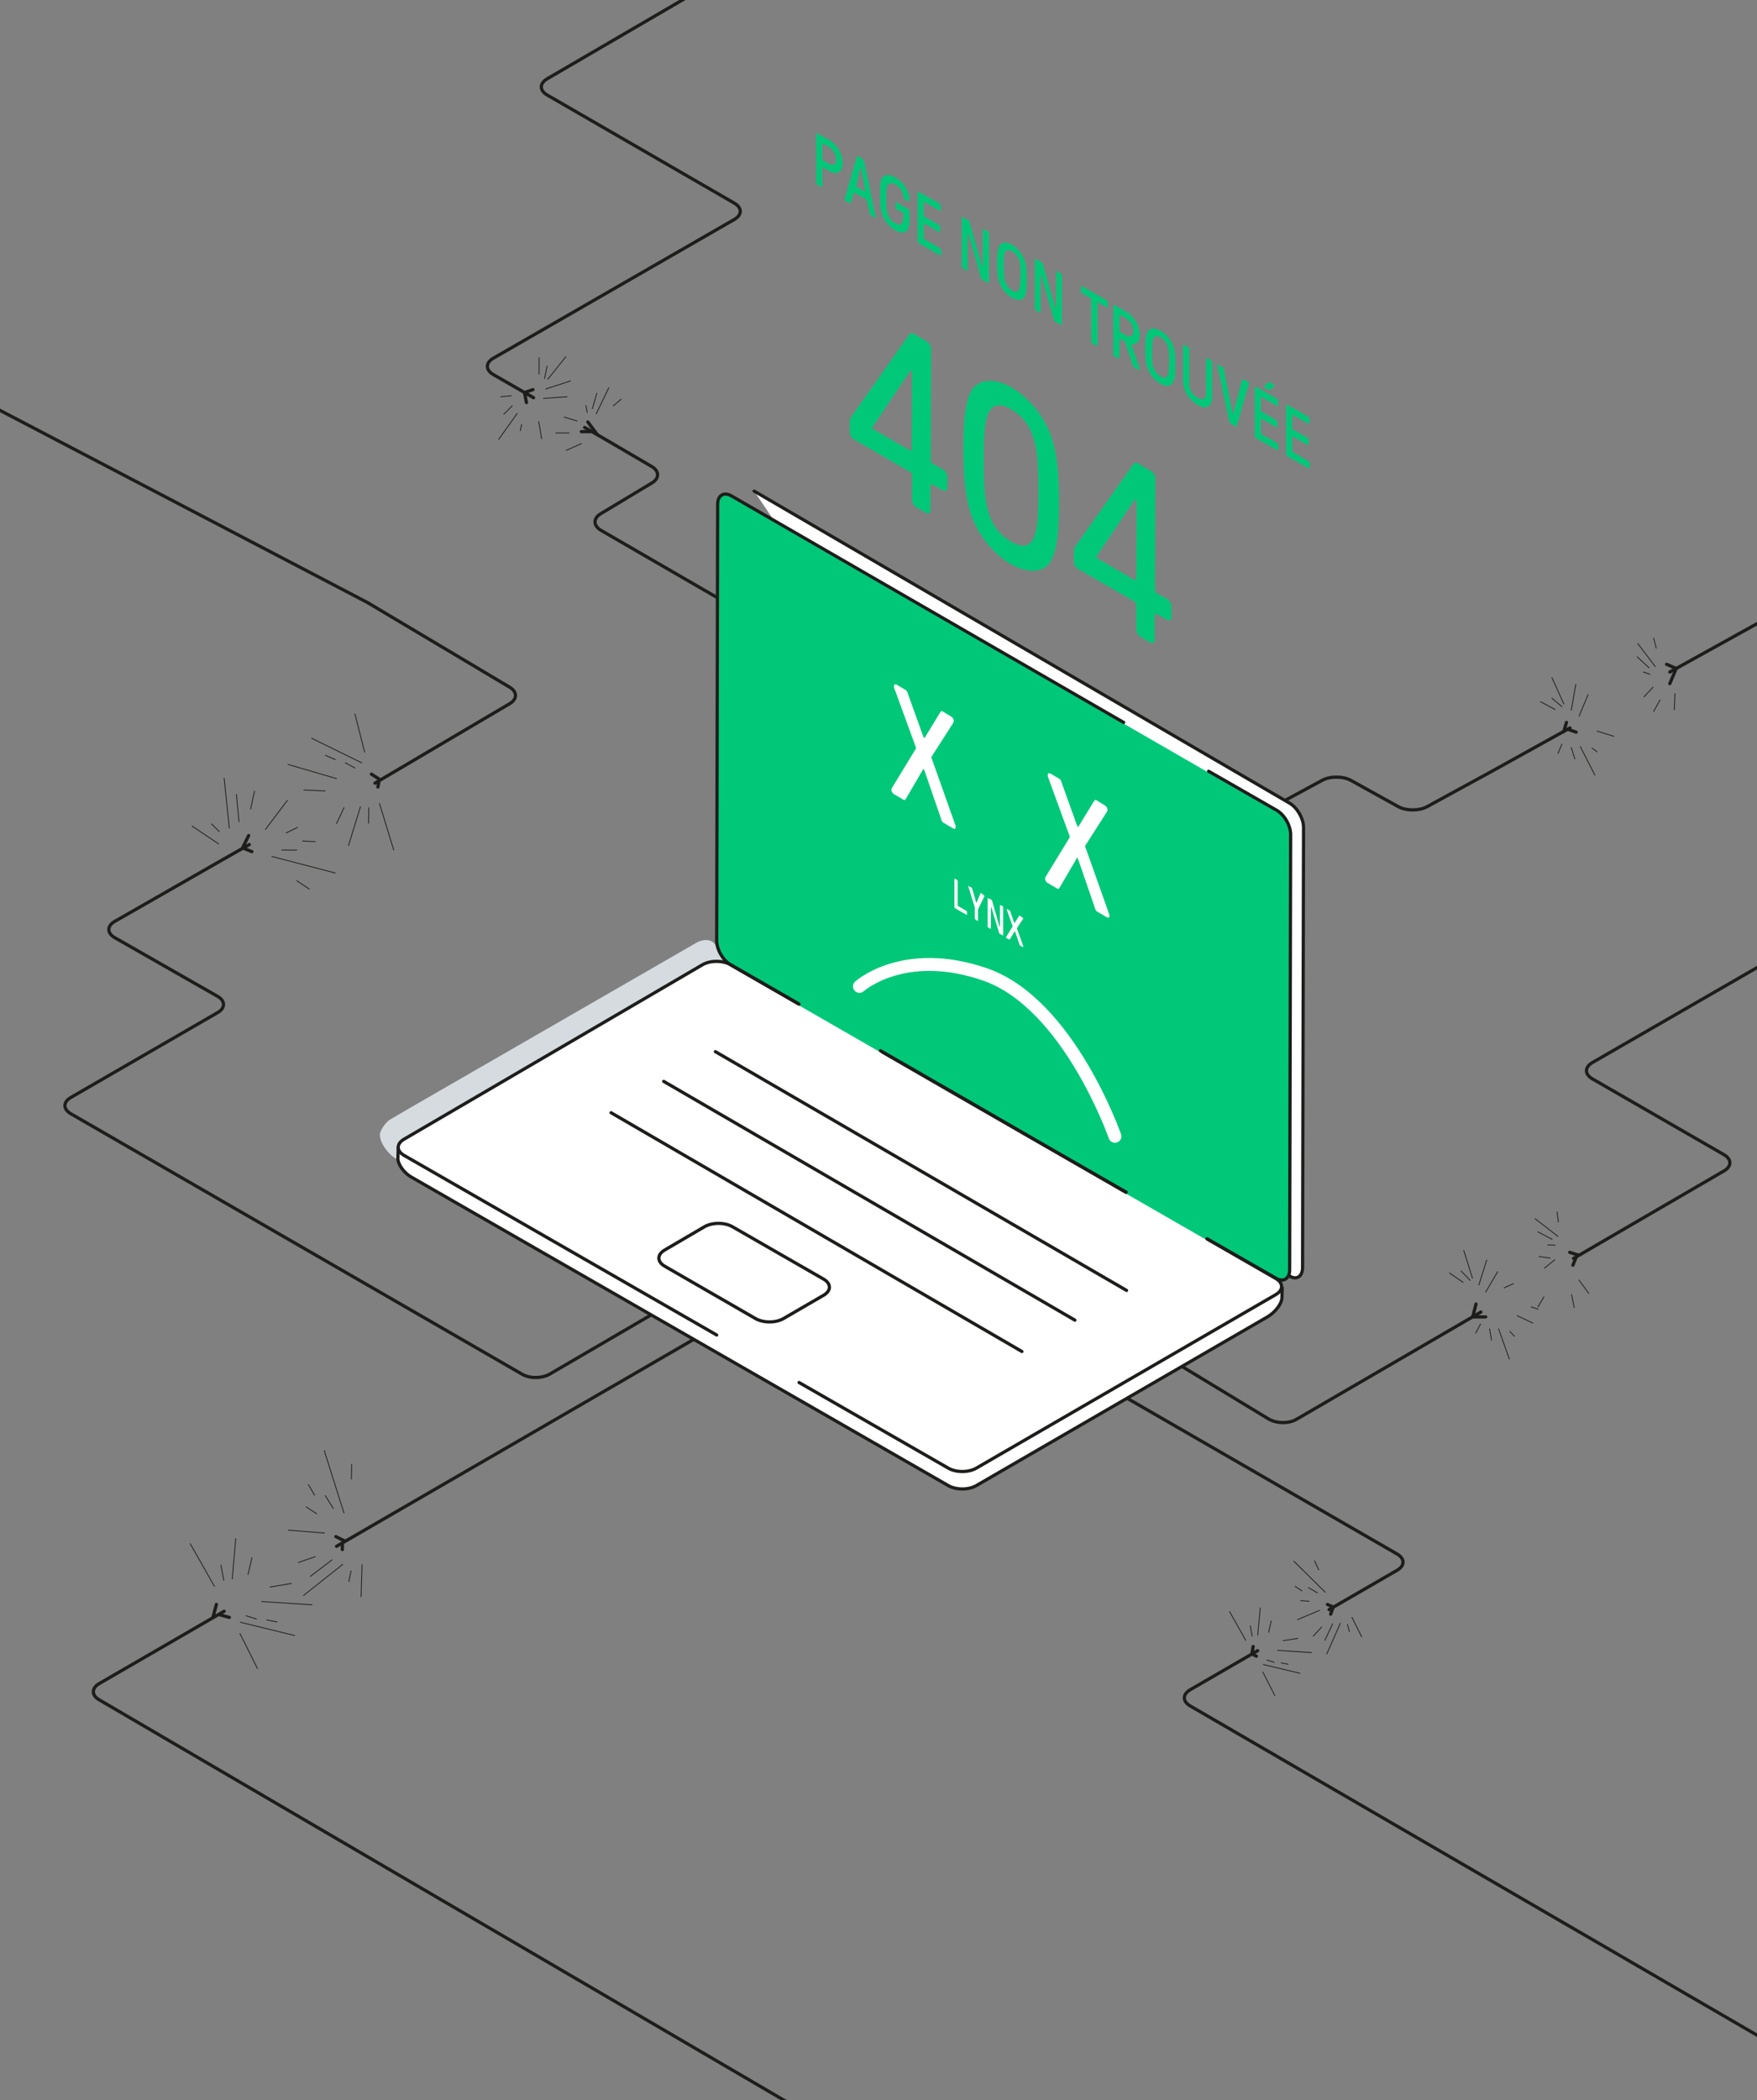 <?xml version="1.0" encoding="UTF-8"?> <svg xmlns="http://www.w3.org/2000/svg" xmlns:xlink="http://www.w3.org/1999/xlink" xmlns:v="https://vecta.io/nano" viewBox="0 0 544 650"><rect x="0" y="0" width="544" height="650" fill="#808080" stroke="none"/><style><![CDATA[.B{stroke-linecap:round}.C{stroke-width:.25}.D{stroke-miterlimit:10}.E{stroke:#1d1d1b}]]></style><g fill="none" class="B D E"><path d="M181 132.3l.9.5 5.2 3 14.7 8.6c2.4 1.4 2.4 3.7 0 5.1L186 159c-2.4 1.4-2.3 3.7 0 5.1l74.5 43.1c2.4 1.4 2.4 3.7 0 5.1l-10.8 6.4M212.3-.6l-42.9 25c-2.4 1.4-2.4 3.6 0 5l58 33.5c2.4 1.4 2.4 3.6 0 5l-74.7 43c-2.4 1.4-2.4 3.6 0 5l12.5 7.2"></path><path d="M182 130.6l3 4m-5-1h3.5m-20.5-9l-.6-3.1 2.6-.9"></path><path d="M158.3 122.5l-3.2.3m3.5 2.8l-2.6 2.6m4.1-.2l-5.7 8m7.1-4.6l-.4 1.9m5.7-2.8l.9 5.3m.6-12.5l7.3-.5m-6.6-2.4l7.6-2.5m-1.4-7.5l-5.6 7m-2.7-6.7v5.1m2.5-2.5l-.8 3.9m23.7 6.4l-2.4 2m-1.4-5.6l-3.9 8.1m.2-6.4l-1.4 4.8m-1.6 1.2l-.4-2.2m-2.7 4.8l-4-1.2m1.5 4.9h-4.1m7.9 3.3l-4.7 2.1" class="C"></path><path d="M69.4 498.7l-38.7 22.4c-2.4 1.4-2.4 3.6 0 5L264.9 663m-50.2-248.4l-110.5 64m-37.2 18l-1.1 4.1m5.1-.1l-3.3-.9"></path><path d="M106 479.6v-2.1m-2-1.9l2.8 1.4"></path><path d="M74.3 505.6l5.4 10.8m11.5-10.2l-16.8-4.1m22.2-5.4l-15.6-1M66.4 491l-7.5-13.2m13 10.9l1.1-12.5m-3.7 12.9l-.9-4.7m8.4 2.9l1.2-5.2m5.6 9.1l6.6-1.1m-14 10l3.2 1m3.2.3l3.2.6m26.3-17.7l-.3 9.9m-3.1-8l-.7 3.3m-1.9-5.3L94 493.8m8.8-11l-6.7 5.1m10.4-19.6l-6.1-19.3m8.4 8.8l.1-4.6m-5.7 13.7l-2.5-4m-3.3-.1l-1.9-3.3m5 15l-11.2-.9m8.7-5.1l-3.2-2.1m2.8 15.4l-5.2 1.8" class="C"></path><path d="M517 208l30.5-16.9m-165.8 65.4l27.7-15c2.4-1.3 6.4-1.3 8.8 0l14.8 8.2c2.4 1.3 6.4 1.3 8.8 0l10.8-5.9 8.8-4.8 24.7-13.7"></path><path d="M485 223.6l-.8 2.8m3.8.2l-2.6-.9m30.6-20.1l3 1.3-2 4.7"></path><path d="M483.6 230.3l-1.2 2.9m4.1-1.8l1.1 3.5m1.7-3.8l4.5 8.8m-.9-8.4l1.6 1.2m0-6.4l5.2 1.6m-10.8-6.2l2.8-6.7m-5.2 4.8l1.4-8m-7.4-2.1l3.7 8.2m-7.2-.7l4.5 2.4m-1-3.5l3.1 2.6m28.4-21.2l.8 3.1m-5.7-1.4l5.4 7.1m-5.6-3l3.7 3.4m.3 2l-2.1-.7m3 4.7l-2.8 3m5 .9l-2 3.6m6.6-5.5l-.2 5" class="C"></path><path d="M411.5 498.2l21.1-12.2c2.4-1.4 2.4-3.6 0-5l-83.4-48.1m203.4 202L368.5 528c-2.4-1.4-2.4-3.6 0-5l20.9-12.1"></path><path d="M411 496.6l1.8.8-.8 2.2m-24 10l-.4 2.3 1.4.7"></path><path d="M391 517.5l3.7 7.3m7.8-6.9l-11.3-2.7m14.9-3.7l-10.5-.7m-9.9-3.1l-5-8.9m8.7 7.3l.8-8.4m-2.5 8.7l-.6-3.2m5.7 2l.8-3.5m3.7 6.1l4.5-.7m-9.5 6.7l2.2.7m2.2.2l2.1.4m19.8-14.5l3 6m-4.4-3.8l.6 2.2m-2.8-2.6l-4.2 9.5m1.8-9.3l-2.4 5.1m.1-14.9l-9.7-9.6m7.7 2.7l-1.3-2.8m.9 9.9l-2.8-1.6m-2 1L401 491m7.6 7.4l-6.9 2.9m3.6-5.7l-2.6-.2m6.5 8.2l-2.6 2.8" class="C"></path><path d="M487.2 389.5l46.6-27.1c2.4-1.4 2.4-3.6 0-5L493 333.9c-2.4-1.4-2.4-3.6 0-5l53.4-30.8M365.9 422.9l26.9 16.3c2.4 1.4 6.2 1.5 8.6.1l57.1-33.2"></path><path d="M457 403.6l-1 4m4 0h-4m32.8-19.1l-2.8-.9m2.1 1.3l-1.1 2.7"></path><path d="M458.4 409.8l-1.5 2.8m4.3-1.3l.6 3.5m2.2-3.5l3.3 9.3m.2-8.5l1.4 1.5m.8-6.4l4.9 2.3m-.5-5l2.1.7m-10.5-6.6l2.9-1.3m-8.6 2.6l3.7-6.3m-5.8 4.1l2.4-7.7m-7.1-3l2.7 8.6m-7.1-1.6l4.2 2.9m-.6-3.5l2.8 2.9m26.9-21.2l.4 3.1m-7.2-1l7.1 5.5m-6.2-1.4l4.4 2.3m.9 1.8l-2.3-.1m.8 4.1l-3.5-.5m4.9 1l-3.2 2.6m-.2 8.9l-1.8 3.1m10.4-3.8l.8 4m1.5-8.5l3 4.1" class="C"></path><path d="M116.1 242.4l41.7-24.6c2.4-1.4 2.4-3.7 0-5.1l-44-26.2-121.3-63.4m208.9 284l-31.2 18.2c-2.4 1.4-6.3 1.4-8.6 0L21.9 344.7c-2.4-1.4-2.4-3.6 0-5l45.5-26.3c2.4-1.4 2.4-3.6 0-5l-31.9-18.2c-2.4-1.4-2.4-3.6 0-5l34.1-19.5 6-3.4 1.6-.9m-.2-2.8l-2 4m.3-.1l2.7 1.1m39.5-22.4l-2.5-1.6m2.3 2.3l-.3 1.7"></path><path d="M112.9 232.8l-3-11.8m-13.4 7.5l15.5 7.6m-22.8.5l15 4.4m13.3 7.7l4.4 14.4m-10.3-13.4l-3.7 12m6.3-11.7l-.1 4.8m-7.6-4.8l-2.3 4.9m-3.5-10.1l-6.6-.3m15.8-6.8l-3-1.6m-3.1-1l-3-1.3m-33.1 27.4l-8.2-5.5m8.4 1.7l-2.4-2.4m5.5 1.3l-1.6-15.4m4.6 13.4l-.8-8.4m11 19.2l19.6 5.1m-11.9 2.4l3.9 2.6m-8.6-12.1h4.7m1.8-2.8l3.9.2m-15.4-3.8l6.8-9m-.4 10.1l3.5-1.7m-14.5-5.7l1.2-5.5" class="C"></path></g><path fill="#fff" d="M223.1 297.6H221l-3.5 1.2-92.6 54-1.5 1.4v1.3l.1 1.9v3l2.3 2.7 2.4 1.7 40.5 23.3 48.1 27.7 32.5 18.6 27.3 15.7 16.5 9.5 2.6.9 2.2.3 3.8-.5 2.7-1.6 88.9-51.5 2.9-3.3.6-2v-3.8l-.4-1.3-171-98.7z"></path><path fill="#d6dbe0" d="M117.7 350.6c.5-1.5 1.9-3.4 3.1-4.1l6.5-3.8 88.3-50.9c2.4-1.4 5.1-1 6 .8l.8 1.8 1.6 1.9c1.6 1.8-3.4 1.2-3.8 1.1h-.1l-91 53.2-4.9 2.9c-.3.2-.6.8-.6 1.2 0 .5-.1 1.2-.1 1.6l-.1 2.2c-.1.7-1.6-.1-3.3-2s-2.8-4.4-2.4-5.9z"></path><use xlink:href="#B" fill="#fff"></use><g fill="none" class="B D E"><use xlink:href="#B"></use><path d="M123.3 355.3l-.1 3.3c0 1.8 1.9 4.5 4.3 5.8l166.1 95.4c2.4 1.4 6.3 1.4 8.7 0l90.1-52.2c2.4-1.4 4.4-4 4.5-5.8l.1-3.2"></path></g><path fill="#00c878" d="M221.9 291.5c0 2.8 1.9 6.1 4.3 7.5L395 396.1c2.4 1.4 4.3.2 4.3-2.5l.3-134.8c0-2.8-1.9-6.1-4.3-7.5L226.5 154c-2.4-1.4-4.3-.2-4.3 2.5l-.3 135z"></path><g fill="none" class="D E"><path d="M373.8 383.5l21.2 12.2c2.4 1.4 2.4 3.6 0 5l-92.7 53.7c-2.4 1.4-6.3 1.4-8.7 0l-46.2-26.5" class="B"></path><path d="M273 325.5l20.8 12 55.1 31.7"></path><path d="M221.9 413.2l-96.8-55.6c-2.4-1.4-2.4-3.6 0-5l92.4-54c2.4-1.4 6.3-1.4 8.7 0l20.9 12" class="B"></path><path d="M205.8 386.9c-2.4 1.4-2.4 3.6 0 5l28.1 16.2c2.4 1.4 6.3 1.4 8.7 0l12.4-7.2c2.4-1.4 2.4-3.6 0-5l-28.2-16.2c-2.4-1.4-6.3-1.4-8.7 0l-12.3 7.2z"></path><path d="M348.8 399.4l-127.3-73.9m111.3 83.1l-127.3-73.9m110.9 83.6l-127.2-73.9m58.2-33.6l-21.2-12.2c-2.4-1.4-4.3-4.7-4.3-7.5l.3-135.1c0-2.7 2-3.9 4.3-2.5l121.4 70.1m.8 145.4l-21.6-12.4-8.7-5-15.9-9.2-29.9-17.2m101.6-86.5l21.1 12.1c2.4 1.4 4.3 4.7 4.3 7.5l-.3 134.8c0 2.7-2 3.9-4.3 2.5l-21.3-12.2" class="B"></path></g><path d="M256.7 43.3c2.4 1.4 4.2 4.4 4.2 7.2s-1.8 3.8-4.2 2.4l-1.9-1.1c-.1-.1-.2 0-.2.1v5.7c0 .2-.2.4-.4.2l-1.1-.6c-.2-.1-.4-.4-.4-.7v-15c0-.2.2-.4.4-.2l3.6 2zm0 7.4c1.3.8 2.2.2 2.2-1.3s-.9-3.1-2.2-3.9l-1.9-1.1c-.1-.1-.2 0-.2.1v4.8c0 .1.1.3.2.3l1.9 1.1m14.4 16.2c0 .2.1.3.1.4 0 .2-.1.2-.3.1l-1.2-.7c-.2-.1-.3-.3-.4-.6l-.9-4c0-.2-.2-.4-.4-.5l-3.3-1.9c-.2-.1-.3-.1-.4.1l-.9 3c-.1.2-.2.2-.4.1l-1.2-.7c-.2-.1-.3-.4-.3-.5s0-.2.1-.4l3.7-12.8c0-.2.2-.2.4-.1l1.4.8c.2.1.3.3.4.6l3.6 17.1zm-3.4-7.6c.1.1.2.1.2-.2l-1.3-7.1c0-.1 0-.2-.1-.2h0s-.1 0-.1.1l-1.3 5.6c0 .2 0 .3.2.3l2.4 1.5m9.5-4.4c2.6 1.5 4.4 4.3 4.4 7.2 0 .2-.2.3-.4.2l-1.1-.6c-.2-.1-.4-.4-.4-.7 0-1.6-.9-3-2.5-3.9-1.1-.6-1.9-.5-2.4.2-.4.7-.4 2.6-.4 4.2 0 1.7 0 3.6.4 4.7.4 1.2 1.3 2.3 2.4 2.9 1.5.9 2.4.3 2.5-1.6v-1.4c0-.1-.1-.3-.2-.3l-1.8-1c-.2-.1-.4-.4-.4-.7v-1.2c0-.2.2-.4.4-.2l3.5 2c.2.1.4.4.4.7v3.3c0 3.2-1.9 4-4.4 2.6-2-1.2-3.5-3.2-4.1-5.1-.6-1.8-.6-3.7-.6-5.9 0-2.1 0-4.1.6-5.2.7-1 2.1-1.4 4.1-.2zm13.7 8.1c.2.1.4.4.4.7V65c0 .2-.2.4-.4.2l-4.7-2.7c-.1-.1-.2 0-.2.1v4.1c0 .1.1.3.2.3l4.5 2.6c.2.1.4.4.4.7v1.3c0 .2-.2.3-.4.2l-4.5-2.6c-.1-.1-.2 0-.2.1v4.4c0 .1.1.3.2.3l4.8 2.8c.2.1.4.4.4.7v1.3c0 .2-.2.4-.4.2l-6.5-3.7c-.2-.1-.4-.4-.4-.7v-15c0-.2.2-.4.4-.2l6.4 3.6zm14.9 8.6c.2.1.4.4.4.7v15c0 .2-.2.4-.4.2l-1.7-1c-.2-.1-.3-.3-.4-.6l-3.8-13.4c-.1-.2-.1-.3-.2-.3s-.1 0-.1.1v11.2c0 .2-.2.4-.4.2l-1-.6c-.2-.1-.4-.4-.4-.7v-15c0-.2.2-.4.4-.2l1.6 1c.2.1.3.3.4.6l3.8 13.4c.1.2.1.3.2.3s.1 0 .1-.1V71.2c0-.2.2-.4.4-.2l1.1.6zm11.5 9.1c.6 1.8.6 3.7.6 5.9 0 2.1 0 4-.6 5.1-.6 1.2-2 1.6-4 .4-2-1.1-3.3-3.1-4-5-.6-1.8-.6-3.7-.6-5.8s.1-4 .7-5.1c.6-1.2 2-1.6 4-.4 1.9 1.1 3.2 3 3.9 4.9zm-1.8 9c.4-.7.4-2.6.5-4.3 0-1.7 0-3.6-.4-4.8-.4-1.1-1.1-2.2-2.2-2.8s-1.8-.4-2.2.2c-.4.7-.4 2.6-.4 4.3s0 3.6.4 4.8 1.2 2.2 2.2 2.8c.9.7 1.7.5 2.1-.2m12.9-5.1c.2.1.4.4.4.7v15c0 .2-.2.4-.4.2l-1.7-1c-.2-.1-.3-.3-.4-.6l-3.8-13.4c-.1-.2-.1-.3-.2-.3s-.1 0-.1.1v11.2c0 .2-.2.4-.4.2l-1-.6c-.2-.1-.4-.4-.4-.7v-15c0-.2.2-.4.4-.2l1.7 1c.2.1.3.3.4.6l3.8 13.4c.1.2.1.3.2.3s.1 0 .1-.1V84.2c0-.2.2-.4.4-.2l1 .6zm14.2 8.3c.2.1.4.4.4.7v1.3c0 .2-.2.4-.4.2l-2.6-1.5c-.1-.1-.2 0-.2.1v13.1c0 .2-.2.4-.4.2l-1.1-.6c-.2-.1-.4-.4-.4-.7V92.6c0-.1-.1-.3-.2-.3l-2.6-1.5c-.2-.1-.4-.4-.4-.7v-1.3c0-.2.2-.4.4-.2l7.5 4.3zm7.9 14.3l2.3 6.7c0 .1.1.3.1.4 0 .2-.1.3-.4.2l-1.2-.7c-.3-.1-.4-.4-.5-.6l-2.4-7.1c-.1-.2-.2-.4-.4-.5l-1.2-.7c-.1-.1-.2 0-.2.1v5.7c0 .2-.2.4-.4.2l-1.1-.6c-.2-.1-.4-.4-.4-.7v-15c0-.2.2-.4.4-.2l3.6 2.1c2.3 1.3 4.2 4.3 4.2 7.2 0 2-.9 2.8-2.1 2.9-.3 0-.4.1-.4.3 0 0 0 .2.1.3zm-1.8-3.4c1.2.7 2.2.3 2.2-1.3 0-1.7-1-3.2-2.2-3.9l-1.9-1.1c-.1-.1-.2 0-.2.1v4.8c0 .1.1.3.2.3l1.9 1.1m14.6 3.5c.6 1.8.6 3.7.6 5.9 0 2.1 0 4-.7 5.1-.6 1.2-2 1.6-4 .4s-3.3-3.1-4-5c-.6-1.8-.6-3.7-.6-5.8s0-4 .7-5.1c.6-1.2 2-1.6 4-.4 2 1 3.4 3 4 4.9zm-1.8 9c.4-.7.4-2.6.5-4.3 0-1.7 0-3.6-.4-4.8-.4-1.1-1.2-2.2-2.2-2.8-1.1-.6-1.8-.4-2.2.2-.4.7-.4 2.6-.5 4.3 0 1.7 0 3.6.4 4.8.4 1.1 1.2 2.2 2.2 2.8 1.1.6 1.8.4 2.2-.2m13.4-4.8c.2.1.4.4.4.7v10.5c0 3.4-1.9 4.1-4.5 2.6-2.8-1.6-4.5-4.4-4.5-7.8V107c0-.2.2-.4.4-.2l1.1.6c.2.1.4.4.4.7v10.7c0 2 1.1 3.4 2.6 4.3 1.7 1 2.6.4 2.6-1.3v-10.7c0-.2.2-.4.4-.2l1.1.6zm11.5 6.7c.2.1.3.4.3.5s0 .2-.1.4l-3.7 12.8c-.1.2-.2.2-.4.1l-1.5-1c-.2-.1-.3-.3-.4-.6l-3.6-17c0-.2-.1-.3-.1-.4 0-.2.1-.2.3-.1l1.3.7c.2.1.3.3.4.6l2.7 13.7c0 .1.1.2.1.2h0c.1 0 .1 0 .1-.1l2.8-10.5c.1-.2.2-.2.4-.1l1.4.8zm5.3 2a.55.55 0 0 1-.3-.5l.1-.2 1.1-1.1c.1-.1.2-.2.5-.1l1.2.7c.2.1.3.3.3.4s0 .1-.1.2l-1.3 1.1c-.1.1-.2.1-.6-.1l-.9-.4zm3.7 16.9c.2.1.4.4.4.7v1.3c0 .2-.2.4-.4.2l-6.5-3.7c-.2-.1-.4-.4-.4-.7v-15c0-.2.2-.4.4-.2l6.4 3.7c.2.1.4.4.4.7v1.3c0 .2-.2.4-.4.2l-4.7-2.7c-.1-.1-.2 0-.2.1v4.1c0 .1.1.3.2.3l4.5 2.6c.2.1.4.4.4.7v1.3c0 .2-.2.4-.4.2l-4.5-2.6c-.1-.1-.2 0-.2.1v4.4c0 .1.1.3.2.3l4.8 2.7zm9.6-8.2c.2.1.4.4.4.7v1.3c0 .2-.2.4-.4.2l-4.7-2.7c-.1-.1-.2 0-.2.1v4.1c0 .1.1.3.2.3l4.5 2.6c.2.1.4.4.4.7v1.3c0 .2-.2.4-.4.2l-4.5-2.6c-.1-.1-.2 0-.2.1v4.4c0 .1.1.3.2.3l4.8 2.8c.2.1.4.4.4.7v1.3c0 .2-.2.4-.4.2l-6.5-3.7c-.2-.1-.4-.4-.4-.7v-15c0-.2.2-.4.4-.2l6.4 3.6zm-113 16.4c.7.4 1.3 1.4 1.3 2.3v3.4c0 .8-.6 1.2-1.3.8l-3.2-1.8c-.4-.2-.7-.1-.7.4v7.6c0 .8-.6 1.2-1.3.8l-3.1-1.8c-.7-.4-1.3-1.4-1.3-2.3v-7.6c0-.5-.3-.9-.7-1.1l-17.3-10c-.7-.4-1.3-1.4-1.3-2.3v-2.9c0-1.3.5-2 1.1-2.7l17.3-24.5c.4-.6.7-.7 1.4-.3l4.1 2.4c.7.4 1.3 1.4 1.3 2.3l-.1 34.5c0 .5.3.9.7 1.1l3.1 1.7zm-9.7-6.3l.1-23.8c0-.3-.1-.4-.2-.5s-.2-.1-.3 0l-11.7 17.4c-.2.3-.1.5.3.8l11.2 6.5c.4.2.6 0 .6-.4m42.8-4.9c2.1 5.5 2.8 12 2.8 21.7 0 9.6-.8 15.3-2.9 18.4-2.2 3.1-6.9 3.3-12 .4s-9.7-8.5-11.9-14.2c-2.1-5.5-2.8-12-2.8-21.7 0-9.6.7-15.4 2.9-18.4 2.3-3 6.9-3.3 12-.4 5.1 3 9.7 8.5 11.9 14.2zm-5.4 33c1.4-2.4 1.8-5.8 1.8-15s-.4-13.1-1.7-17.1c-1.3-3.8-3.6-6.5-6.7-8.3-3-1.8-5.4-1.7-6.7.5-1.4 2.4-1.8 5.8-1.8 15 0 9.3.4 13.1 1.7 17.1 1.3 3.8 3.6 6.5 6.7 8.3s5.4 1.8 6.7-.5m41.7 18.3c.7.4 1.3 1.4 1.3 2.3v3.4c0 .8-.6 1.2-1.3.8l-3.2-1.8c-.4-.2-.7-.1-.7.4v7.6c0 .8-.6 1.2-1.3.8l-3.1-1.8c-.7-.4-1.3-1.4-1.3-2.3v-7.6c0-.5-.3-.9-.7-1.1l-17.3-10c-.7-.4-1.3-1.4-1.3-2.3v-2.9c0-1.3.5-2 1.1-2.7l17.3-24.5c.4-.6.7-.7 1.4-.3l4.1 2.4c.7.4 1.3 1.4 1.3 2.3l-.1 34.5c0 .5.3.9.7 1.1l3.1 1.7zm-9.6-6.4l.1-23.8c0-.3-.1-.4-.3-.5-.1-.1-.2-.1-.3 0l-11.7 17.4c-.2.3-.1.5.3.8l11.2 6.5c.4.2.7.1.7-.4" fill="#00c878"></path><path d="M294.5 221.8c.4.2.8.8.8 1.3 0 .3-.1.5-.2.7l-6.6 10.3c-.1.2-.1.3-.1.4s0 .3.2.6l7.1 20c.2.5.2.7.2.9 0 .5-.3.7-.8.4l-2.9-1.7c-.4-.2-.6-.5-.8-1.2l-5.1-14.8c-.2-.5-.3-.6-.3-.7-.1 0-.2 0-.3.3l-5.2 8.9c-.3.4-.4.5-.8.3l-2.9-1.7c-.4-.2-.8-.8-.8-1.3 0-.2 0-.4.2-.7l7.2-11.8c.1-.2.2-.3.2-.4s0-.3-.1-.5l-6.5-17.8c-.2-.5-.2-.8-.2-1 0-.4.3-.6.8-.4l2.7 1.6c.4.2.6.5.8 1.2l4.7 13.1c.1.2.2.5.3.6.1 0 .2-.1.3-.2l4.7-7.7c.3-.4.4-.5.8-.3l2.6 1.6zm47.6 27.5c.4.2.8.8.8 1.3 0 .3-.1.5-.2.7l-6.6 10.3c-.1.1-.1.3-.1.4s0 .3.2.6l7.1 20c.2.5.2.7.2.9 0 .5-.3.7-.8.4l-2.9-1.7c-.4-.2-.6-.5-.8-1.2l-5.1-14.8c-.2-.5-.3-.6-.3-.7-.1-.1-.2 0-.3.3l-5.2 8.9c-.3.4-.4.5-.8.3l-2.9-1.7c-.4-.2-.8-.8-.8-1.3 0-.2 0-.4.2-.7l7.2-11.8c.1-.2.2-.3.2-.4s0-.3-.1-.5l-6.5-17.8c-.2-.5-.2-.8-.2-1 0-.4.3-.6.8-.4l2.7 1.6c.4.2.6.5.8 1.2l4.7 13.1c.1.2.2.5.3.6.1 0 .2-.1.3-.2l4.7-7.7c.3-.4.4-.5.8-.3l2.6 1.6zm-45.8 23a.76.76 0 0 1 .2.4v7.5c0 .1 0 .2.1.2l2.6 1.5a.76.76 0 0 1 .2.4v.7c0 .1-.1.2-.2.1l-3.5-2a.76.76 0 0 1-.2-.4v-8.6c0-.1.1-.2.2-.1l.6.3zm8.3 4.8c.1.1.2.2.2.3s0 .1-.1.2l-1.9 3.9v3.4c0 .1-.1.2-.2.1l-.6-.4a.76.76 0 0 1-.2-.4v-3.4l-1.9-6.1c0-.2-.1-.2-.1-.3s.1-.2.2-.1l.8.4c.1.1.2.2.2.3l1.2 4.2c0 .1 0 .1.1.2 0 0 .1 0 .1-.1l1.2-2.8c0-.1.1-.1.2-.1l.8.7zm5.8 3.3a.76.76 0 0 1 .2.4v8.6c0 .1-.1.2-.2.1l-.9-.5c-.1-.1-.2-.2-.2-.4L307 281c0-.1-.1-.2-.1-.2l-.1.1v6.4c0 .1-.1.2-.2.1l-.6-.3c-.1-.1-.2-.2-.2-.4v-8.6c0-.1.1-.2.2-.1l1 .5c.1.1.2.2.2.4l2.2 7.7c0 .1.1.2.1.2l.1-.1v-6.4c0-.1.1-.2.2-.1l.6.2zm6.2 3.6c.1.1.2.2.2.3s0 .1-.1.2l-1.8 2.7v.1.2l1.9 5.3c0 .1.1.2.1.2 0 .1-.1.2-.2.1l-.8-.4c-.1-.1-.2-.1-.2-.3l-1.4-4c0-.1-.1-.2-.1-.2l-.1.1-1.4 2.4c-.1.1-.1.1-.2.1l-.8-.4c-.1-.1-.2-.2-.2-.3s0-.1.1-.2l1.9-3.1v-.1-.1l-1.7-4.8c0-.1-.1-.2-.1-.3s.1-.2.2-.1l.7.4c.1.1.1.1.2.3l1.2 3.5.1.1.1-.1 1.3-2.1c.1-.1.1-.1.2-.1l.9.6z" fill="#fff"></path><path fill="none" stroke="#fff" stroke-width="4" stroke-linejoin="round" d="M266.1 305.3s13.7-12.4 38.9-3.7c25.9 9 40.2 50.1 40.2 50.1" class="B D"></path><defs><path id="B" d="M395.5 392.7l3.9 2.3c2.1 1.3 3.9 0 3.9-2.7l.3-136.2c0-2.7-1.9-6.1-4.3-7.5L233.5 152"></path></defs></svg> 